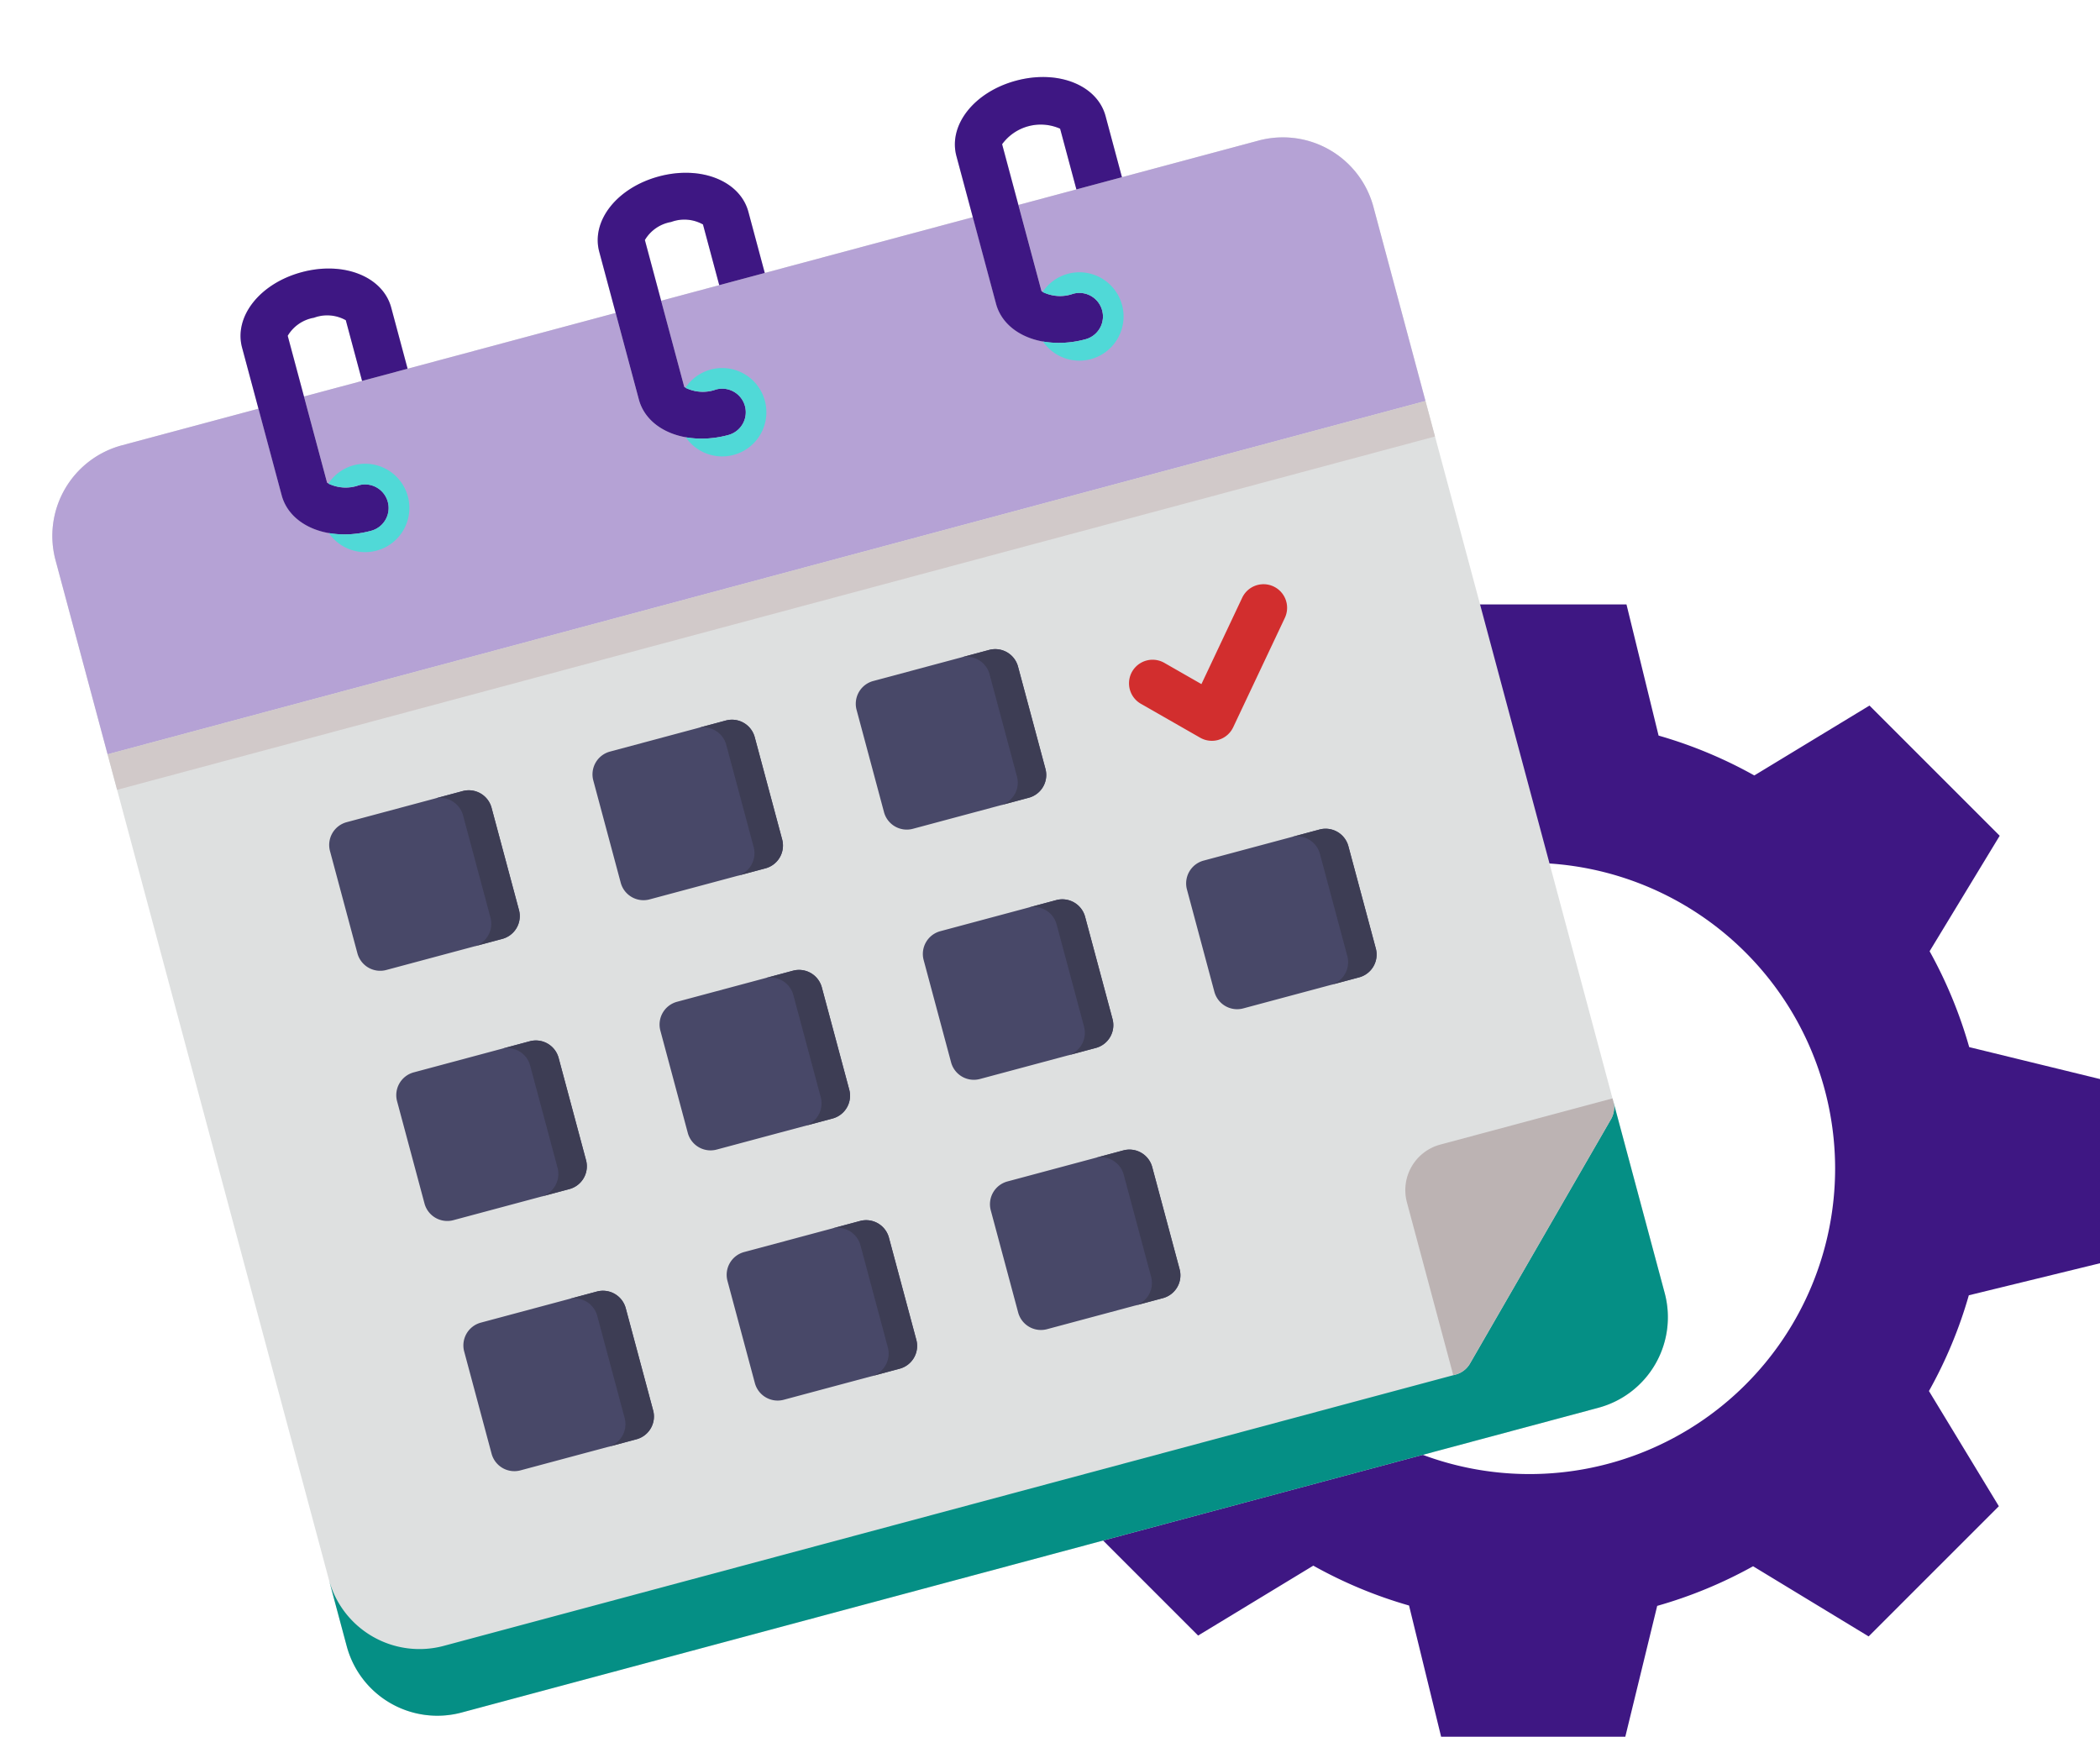 <svg xmlns="http://www.w3.org/2000/svg" width="171.376" height="141.738" viewBox="0 0 171.376 141.738">
  <g id="Group_128" data-name="Group 128" transform="translate(-360.996 -3578.634)">
    <path id="Subtraction_1" data-name="Subtraction 1" d="M53.673,92.411H38.641L36.024,81.705a36.613,36.613,0,0,1-7.814-3.254l-9.4,5.705L8.186,73.529l5.72-9.422a36.942,36.942,0,0,1-3.231-7.824L0,53.673V38.643l10.706-2.619a36.646,36.646,0,0,1,3.255-7.815l-5.706-9.4L18.883,8.185l9.421,5.72a37,37,0,0,1,7.825-3.231L38.739,0H53.768l2.62,10.706A36.693,36.693,0,0,1,64.2,13.96l9.4-5.705L84.226,18.882l-5.72,9.425a36.871,36.871,0,0,1,3.231,7.824l10.674,2.607V53.771L81.706,56.386A36.565,36.565,0,0,1,78.452,64.2l5.705,9.4L73.53,84.226,64.1,78.5a36.761,36.761,0,0,1-7.825,3.234L53.673,92.41ZM45.849,21.09A24.943,24.943,0,1,0,70.795,46.034,24.971,24.971,0,0,0,45.849,21.09Z" transform="translate(439.961 3627.961)" fill="#3e1783"/>
    <g id="Group_127" data-name="Group 127" transform="matrix(0.966, -0.259, 0.259, 0.966, 360.996, 3607.45)">
      <path id="Path_309" data-name="Path 309" d="M103.7,9.846H92.141V4.686c0-2.627-2.766-4.686-6.3-4.686s-6.3,2.058-6.3,4.686v5.16H61.97V4.686C61.97,2.058,59.2,0,55.668,0s-6.3,2.058-6.3,4.686v5.16H31.8V4.686C31.8,2.058,29.03,0,25.5,0s-6.3,2.058-6.3,4.686v5.16H7.645A7.653,7.653,0,0,0,0,17.491v91.77a7.654,7.654,0,0,0,7.645,7.645H103.7a7.649,7.649,0,0,0,7.638-7.645V17.491A7.649,7.649,0,0,0,103.7,9.846Zm-20.3-5.131a3.9,3.9,0,0,1,4.9,0V9.846h-4.9Zm-30.179,0a3.1,3.1,0,0,1,2.454-.868,3.1,3.1,0,0,1,2.454.868V9.846H53.214Zm-30.172,0A3.1,3.1,0,0,1,25.5,3.849a3.1,3.1,0,0,1,2.454.868V9.846H23.042Z" transform="translate(0 0)" fill="#dee0e0"/>
      <path id="Path_310" data-name="Path 310" d="M35.882,1.924v8.639a1.924,1.924,0,0,1-1.924,1.924h-9.79a1.924,1.924,0,0,1-1.924-1.924V1.924A1.924,1.924,0,0,1,24.167,0h9.79A1.924,1.924,0,0,1,35.882,1.924ZM56.2,0h-9.79a1.924,1.924,0,0,0-1.924,1.924v8.639a1.924,1.924,0,0,0,1.924,1.924H56.2a1.924,1.924,0,0,0,1.924-1.924V1.924A1.924,1.924,0,0,0,56.2,0ZM11.722,21.137h-9.8A1.924,1.924,0,0,0,0,23.062V31.7a1.924,1.924,0,0,0,1.924,1.924h9.8A1.924,1.924,0,0,0,13.647,31.7V23.062a1.924,1.924,0,0,0-1.924-1.924Zm22.235,0h-9.79a1.924,1.924,0,0,0-1.924,1.924V31.7a1.924,1.924,0,0,0,1.924,1.924h9.79A1.924,1.924,0,0,0,35.882,31.7V23.062a1.924,1.924,0,0,0-1.924-1.924Zm22.242,0h-9.79a1.924,1.924,0,0,0-1.924,1.924V31.7a1.924,1.924,0,0,0,1.924,1.924H56.2A1.924,1.924,0,0,0,58.124,31.7V23.062A1.924,1.924,0,0,0,56.2,21.137ZM11.722,42.281h-9.8A1.924,1.924,0,0,0,0,44.206v8.632a1.924,1.924,0,0,0,1.924,1.924h9.8a1.924,1.924,0,0,0,1.924-1.924V44.206a1.924,1.924,0,0,0-1.924-1.924Zm22.235,0h-9.79a1.924,1.924,0,0,0-1.924,1.924v8.632a1.924,1.924,0,0,0,1.924,1.924h9.79a1.924,1.924,0,0,0,1.924-1.924V44.206a1.924,1.924,0,0,0-1.924-1.924ZM11.723,0h-9.8A1.924,1.924,0,0,0,0,1.924v8.639a1.924,1.924,0,0,0,1.924,1.924h9.8a1.924,1.924,0,0,0,1.924-1.924V1.924A1.924,1.924,0,0,0,11.723,0ZM78.442,21.137h-9.79a1.924,1.924,0,0,0-1.924,1.924V31.7a1.924,1.924,0,0,0,1.924,1.924h9.79A1.924,1.924,0,0,0,80.366,31.7V23.062A1.924,1.924,0,0,0,78.442,21.137ZM56.2,42.281h-9.79a1.924,1.924,0,0,0-1.924,1.924v8.632a1.924,1.924,0,0,0,1.924,1.924H56.2a1.924,1.924,0,0,0,1.924-1.924V44.206A1.924,1.924,0,0,0,56.2,42.282Z" transform="translate(15.485 44.3)" fill="#484868"/>
      <g id="Group_126" data-name="Group 126" transform="translate(24.802 44.3)">
        <path id="Path_311" data-name="Path 311" d="M2.405,0H0A1.924,1.924,0,0,1,1.924,1.924v8.639A1.924,1.924,0,0,1,0,12.488H2.405A1.924,1.924,0,0,0,4.33,10.563V1.924A1.924,1.924,0,0,0,2.405,0Z" fill="#3d3d54"/>
        <path id="Path_312" data-name="Path 312" d="M2.405,0H0A1.924,1.924,0,0,1,1.924,1.924v8.632A1.924,1.924,0,0,1,0,12.481H2.405A1.924,1.924,0,0,0,4.33,10.556V1.924A1.924,1.924,0,0,0,2.405,0Z" transform="translate(22.235 42.282)" fill="#3d3d54"/>
        <path id="Path_313" data-name="Path 313" d="M2.405,0H0A1.924,1.924,0,0,1,1.924,1.924v8.639A1.924,1.924,0,0,1,0,12.488H2.405A1.924,1.924,0,0,0,4.33,10.563V1.924A1.924,1.924,0,0,0,2.405,0Z" transform="translate(22.235 21.137)" fill="#3d3d54"/>
        <path id="Path_314" data-name="Path 314" d="M2.405,0H0A1.924,1.924,0,0,1,1.924,1.924v8.632A1.924,1.924,0,0,1,0,12.481H2.405A1.924,1.924,0,0,0,4.33,10.556V1.924A1.924,1.924,0,0,0,2.405,0Z" transform="translate(0 42.282)" fill="#3d3d54"/>
        <path id="Path_315" data-name="Path 315" d="M2.405,0H0A1.924,1.924,0,0,1,1.924,1.924v8.639A1.924,1.924,0,0,1,0,12.488H2.405A1.924,1.924,0,0,0,4.33,10.563V1.924A1.924,1.924,0,0,0,2.405,0Z" transform="translate(0 21.137)" fill="#3d3d54"/>
        <path id="Path_316" data-name="Path 316" d="M2.405,0H0A1.924,1.924,0,0,1,1.924,1.924v8.632A1.924,1.924,0,0,1,0,12.481H2.405A1.924,1.924,0,0,0,4.33,10.556V1.924A1.924,1.924,0,0,0,2.405,0Z" transform="translate(44.477 42.282)" fill="#3d3d54"/>
        <path id="Path_317" data-name="Path 317" d="M2.405,0H0A1.924,1.924,0,0,1,1.924,1.924v8.639A1.924,1.924,0,0,1,0,12.488H2.405A1.924,1.924,0,0,0,4.33,10.563V1.924A1.924,1.924,0,0,0,2.405,0Z" transform="translate(44.477 0)" fill="#3d3d54"/>
        <path id="Path_318" data-name="Path 318" d="M2.405,0H0A1.924,1.924,0,0,1,1.924,1.924v8.639A1.924,1.924,0,0,1,0,12.488H2.405A1.924,1.924,0,0,0,4.33,10.563V1.924A1.924,1.924,0,0,0,2.405,0Z" transform="translate(22.235)" fill="#3d3d54"/>
        <path id="Path_319" data-name="Path 319" d="M2.405,0H0A1.924,1.924,0,0,1,1.924,1.924v8.639A1.924,1.924,0,0,1,0,12.488H2.405A1.924,1.924,0,0,0,4.33,10.563V1.924A1.924,1.924,0,0,0,2.405,0Z" transform="translate(66.719 21.137)" fill="#3d3d54"/>
        <path id="Path_320" data-name="Path 320" d="M2.405,0H0A1.924,1.924,0,0,1,1.924,1.924v8.639A1.924,1.924,0,0,1,0,12.488H2.405A1.924,1.924,0,0,0,4.33,10.563V1.924A1.924,1.924,0,0,0,2.405,0Z" transform="translate(44.477 21.137)" fill="#3d3d54"/>
      </g>
      <path id="Path_321" data-name="Path 321" d="M5.879,11.383a1.924,1.924,0,0,1-1.355-.558L.569,6.9a1.924,1.924,0,0,1,2.71-2.733L5.757,6.627,10.794.681a1.924,1.924,0,1,1,2.937,2.488L7.348,10.7a1.924,1.924,0,0,1-1.385.679Z" transform="translate(81.938 44.852)" fill="#d22e2e"/>
      <path id="Path_322" data-name="Path 322" d="M94.5,17.636a1.924,1.924,0,0,1-1.361.564H7.645A7.654,7.654,0,0,1,0,10.555v5.632a7.654,7.654,0,0,0,7.645,7.645H103.7a7.649,7.649,0,0,0,7.638-7.645V0a1.924,1.924,0,0,1-.563,1.36Z" transform="translate(0 93.074)" fill="#058f85"/>
      <path id="Path_323" data-name="Path 323" d="M18.4.252V0H3.849A3.849,3.849,0,0,0,0,3.849v14.6H.2a1.924,1.924,0,0,0,1.361-.564L17.834,1.613A1.924,1.924,0,0,0,18.4.252Z" transform="translate(92.938 92.821)" fill="#bcb3b3"/>
      <path id="Path_324" data-name="Path 324" d="M103.7,0h-20.3V7.284a3.064,3.064,0,0,0,2.454.871,1.924,1.924,0,1,1,0,3.849c-3.534,0-6.3-2.061-6.3-4.693V0H53.214V7.283a3.069,3.069,0,0,0,2.454.872,1.924,1.924,0,1,1,0,3.849c-3.534,0-6.3-2.061-6.3-4.693V0H23.043V7.283a3.069,3.069,0,0,0,2.454.872A1.924,1.924,0,0,1,25.5,12c-3.534,0-6.3-2.061-6.3-4.693V0H7.645A7.653,7.653,0,0,0,0,7.645V24.052H111.335V7.645A7.649,7.649,0,0,0,103.7,0Z" transform="translate(0 9.846)" fill="#b5a2d5"/>
      <path id="Path_325" data-name="Path 325" d="M0,0H111.335V3H0Z" transform="translate(0 33.898)" fill="#d1c9c9"/>
      <path id="Path_326" data-name="Path 326" d="M38.4,19.925a1.924,1.924,0,0,1-1.924,1.924c-3.534,0-6.3-2.061-6.3-4.693V4.686C30.172,2.058,32.94,0,36.474,0s6.3,2.058,6.3,4.686v5.16H38.928V4.717a3.1,3.1,0,0,0-2.454-.868,3.1,3.1,0,0,0-2.454.868V17.129A3.069,3.069,0,0,0,36.474,18,1.924,1.924,0,0,1,38.4,19.925ZM6.3,18a3.071,3.071,0,0,1-2.454-.872V4.717A3.1,3.1,0,0,1,6.3,3.849a3.1,3.1,0,0,1,2.454.868V9.846H12.6V4.686C12.6,2.058,9.837,0,6.3,0S0,2.058,0,4.686V17.157c0,2.632,2.768,4.693,6.3,4.693A1.924,1.924,0,0,0,6.3,18Zm60.35,0A3.066,3.066,0,0,1,64.2,17.13V4.715a3.9,3.9,0,0,1,4.9,0V9.846h3.849V4.686c0-2.628-2.766-4.686-6.3-4.686s-6.3,2.058-6.3,4.686V17.157c0,2.632,2.768,4.693,6.3,4.693a1.924,1.924,0,0,0,0-3.849Z" transform="translate(19.194 0)" fill="#3e1783"/>
      <path id="Path_327" data-name="Path 327" d="M3.394,0A3.59,3.59,0,0,0,1,.914a3.413,3.413,0,0,0,2.381.77,1.924,1.924,0,0,1,0,3.849A8.028,8.028,0,0,1,0,4.819,3.606,3.606,0,1,0,3.394,0Z" transform="translate(22.114 16.317)" fill="#50d9d7"/>
      <path id="Path_328" data-name="Path 328" d="M3.4,0A3.59,3.59,0,0,0,1.011.907,3.393,3.393,0,0,0,3.4,1.684a1.924,1.924,0,1,1,0,3.849A8.025,8.025,0,0,1,0,4.812,3.606,3.606,0,1,0,3.4,0Z" transform="translate(52.27 16.317)" fill="#50d9d7"/>
      <path id="Path_329" data-name="Path 329" d="M3.4,0A3.589,3.589,0,0,0,1.013.906,3.384,3.384,0,0,0,3.4,1.684a1.924,1.924,0,1,1,0,3.849A8.024,8.024,0,0,1,0,4.811,3.606,3.606,0,1,0,3.4,0Z" transform="translate(82.445 16.317)" fill="#50d9d7"/>
    </g>
  </g>
</svg>
